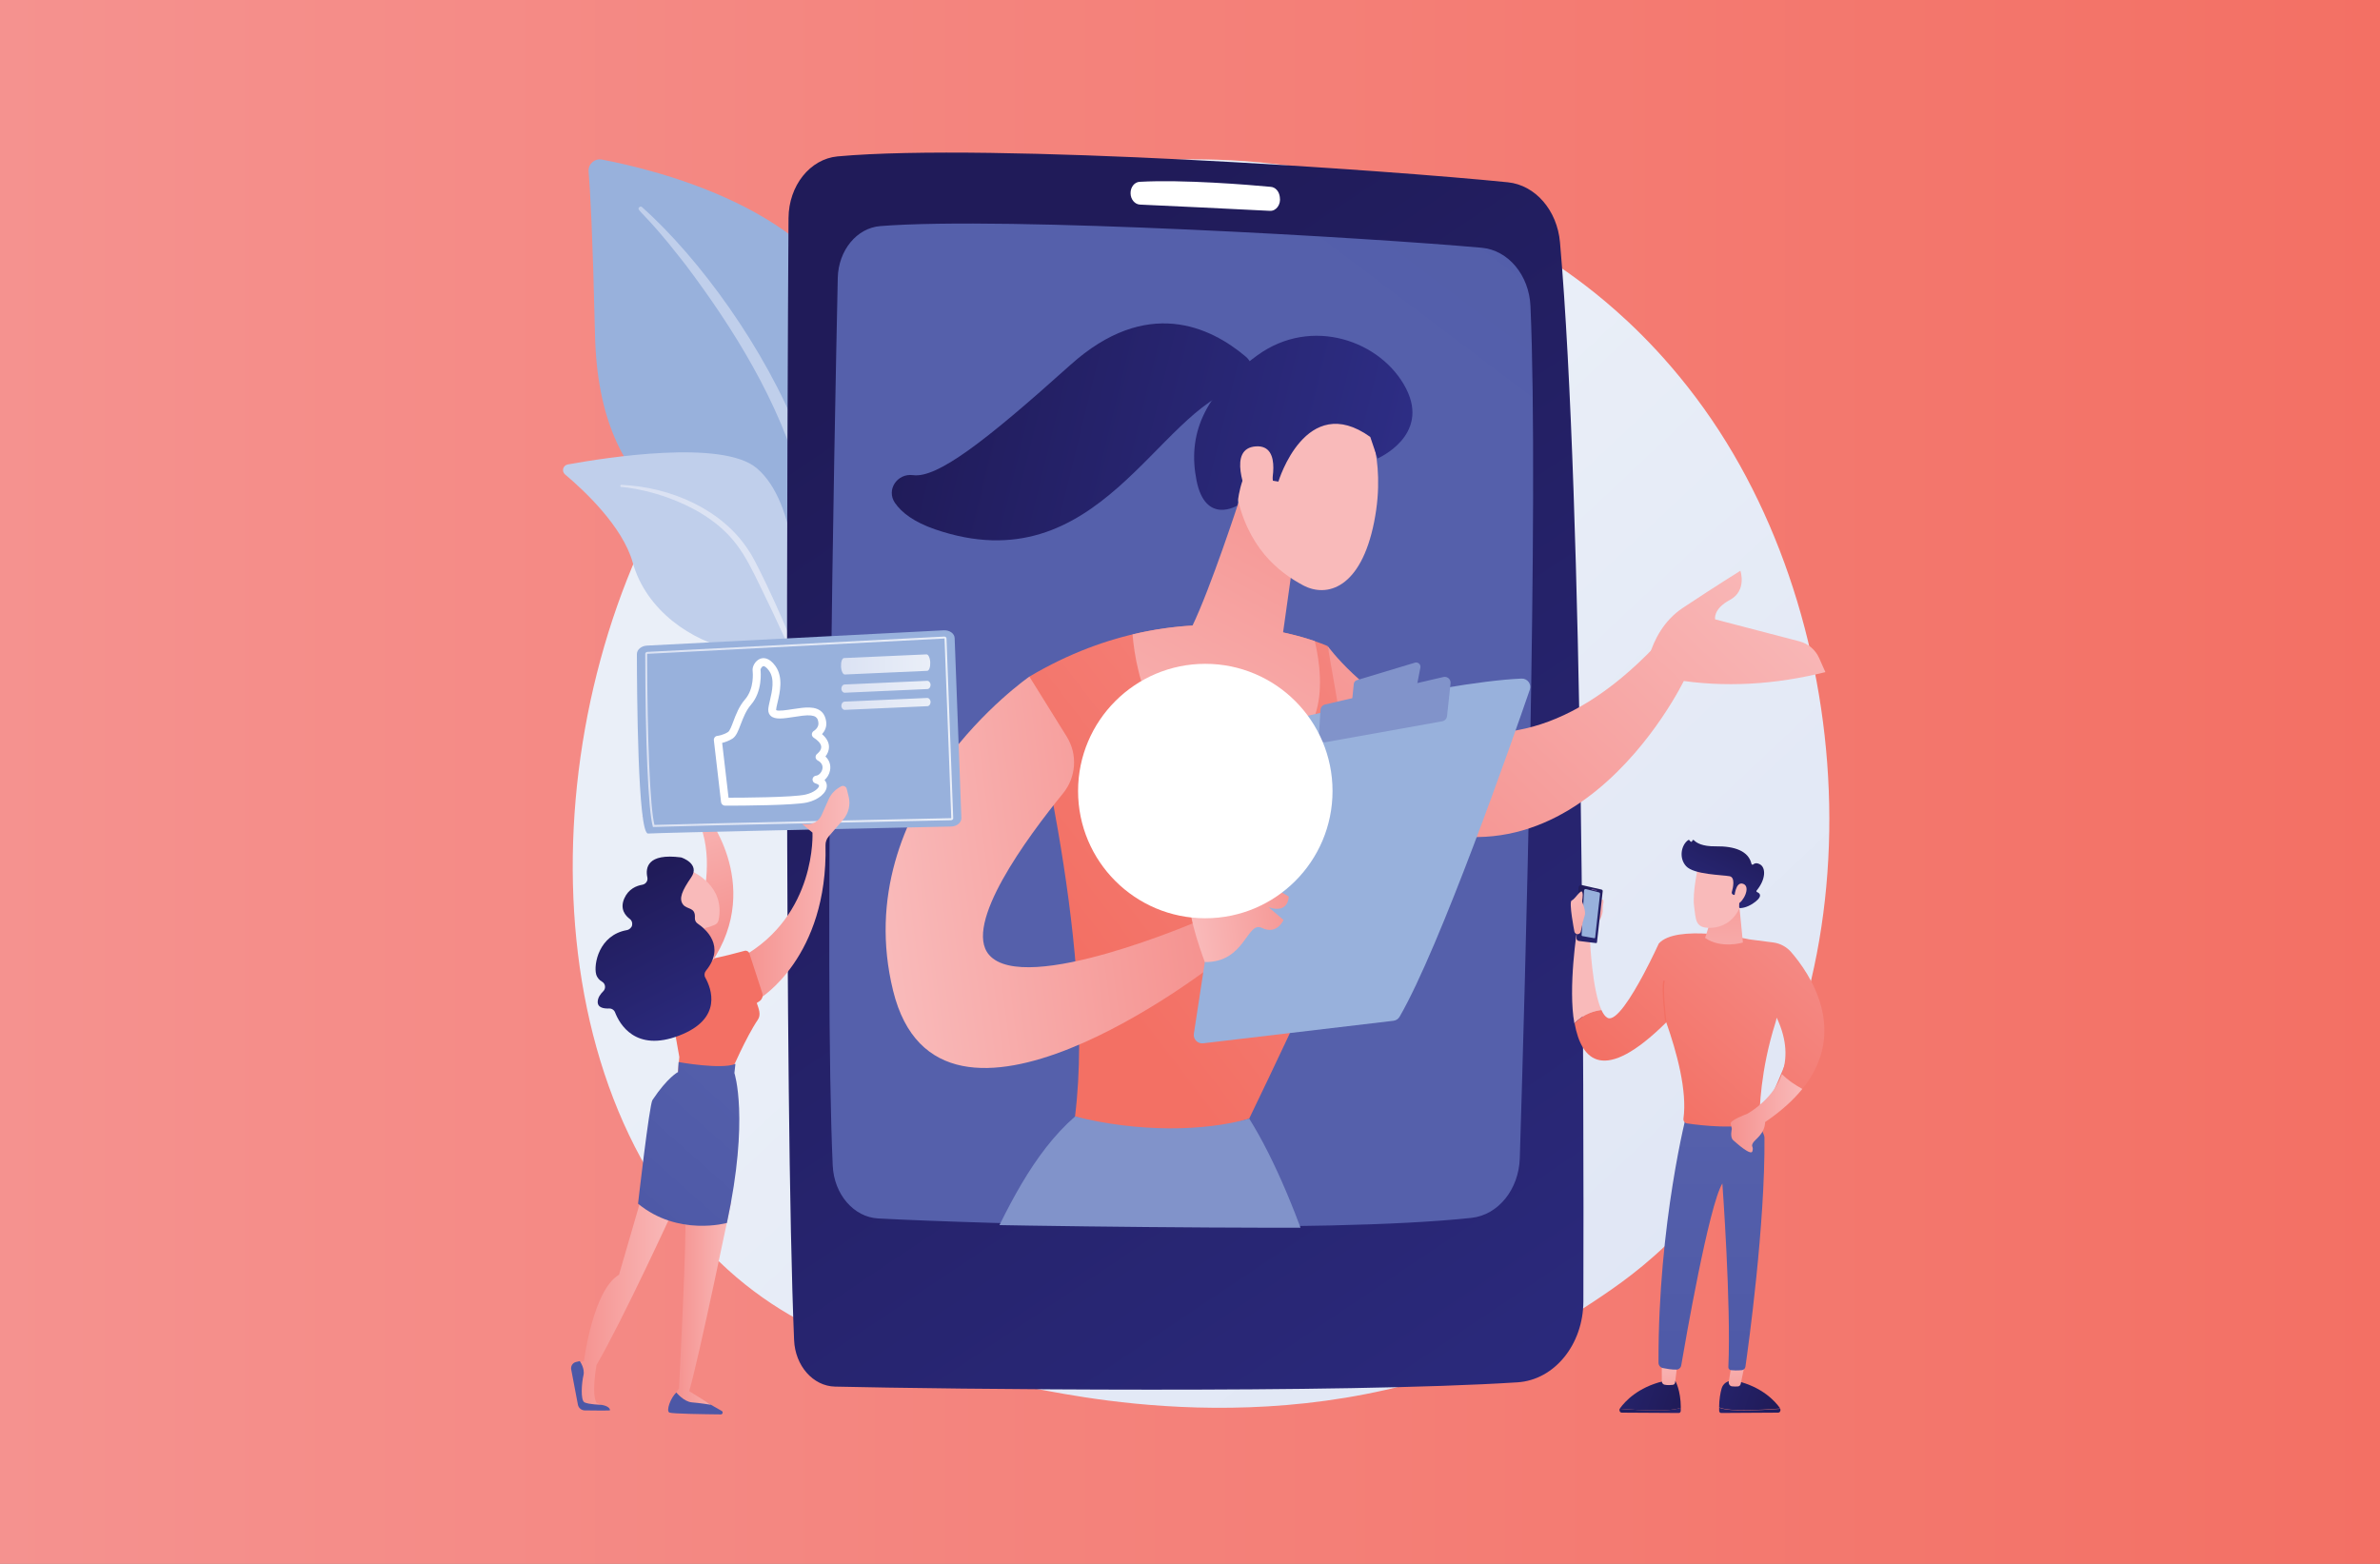 <svg enable-background="new 0 0 350 230" viewBox="0 0 350 230" xmlns="http://www.w3.org/2000/svg" xmlns:xlink="http://www.w3.org/1999/xlink"><rect x="0" y="0" width="350" height="230" fill="#808080" stroke="none"/><linearGradient id="a"><stop offset="0" stop-color="#f5928f"/><stop offset="1" stop-color="#f37064"/></linearGradient><linearGradient id="b" gradientUnits="userSpaceOnUse" x1="0" x2="350" xlink:href="#a" y1="115" y2="115"/><linearGradient id="c"><stop offset="0" stop-color="#dbe2f3"/><stop offset="1" stop-color="#eaeff8"/></linearGradient><linearGradient id="d" gradientUnits="userSpaceOnUse" x1="285.904" x2="155.603" xlink:href="#c" y1="236.997" y2="98.29"/><linearGradient id="e" gradientTransform="matrix(-1 0 0 1 -7262.527 0)" gradientUnits="userSpaceOnUse" x1="-7356.727" x2="-7446.259" xlink:href="#c" y1="74.693" y2="144.289"/><linearGradient id="f"><stop offset="0" stop-color="#201b59"/><stop offset="1" stop-color="#2d2d84"/></linearGradient><linearGradient id="g" gradientUnits="userSpaceOnUse" x1="130.532" x2="253.701" xlink:href="#f" y1="52.786" y2="236.352"/><linearGradient id="h"><stop offset="0" stop-color="#5560ab"/><stop offset="1" stop-color="#4c57a6"/></linearGradient><linearGradient id="i" gradientUnits="userSpaceOnUse" x1="211.108" x2="281.005" xlink:href="#h" y1="55.755" y2="-36.876"/><linearGradient id="j"><stop offset="0" stop-color="#f9baba"/><stop offset="1" stop-color="#f5928f"/></linearGradient><linearGradient id="k" gradientTransform="matrix(-1 0 0 1 -7257.332 0)" gradientUnits="userSpaceOnUse" x1="-7491.675" x2="-7494.767" xlink:href="#j" y1="132.776" y2="137.139"/><linearGradient id="l" gradientUnits="userSpaceOnUse" x1="262.973" x2="240.27" xlink:href="#f" y1="202.866" y2="220.692"/><linearGradient id="m" gradientTransform="matrix(-1 0 0 1 -7257.332 0)" gradientUnits="userSpaceOnUse" x1="-7518.206" x2="-7498.118" xlink:href="#f" y1="207.259" y2="200.636"/><linearGradient id="n" gradientTransform="matrix(-1 0 0 1 -7257.332 0)" gradientUnits="userSpaceOnUse" x1="-7512.277" x2="-7513.469" xlink:href="#j" y1="197.988" y2="208.391"/><linearGradient id="o" gradientTransform="matrix(-1 0 0 1 -7257.332 0)" gradientUnits="userSpaceOnUse" x1="-7494.357" x2="-7517.06" xlink:href="#f" y1="202.866" y2="220.692"/><linearGradient id="p" gradientTransform="matrix(-1 0 0 1 -7257.332 0)" gradientUnits="userSpaceOnUse" x1="-7503.851" x2="-7485.142" xlink:href="#f" y1="206.535" y2="200.366"/><linearGradient id="q" gradientTransform="matrix(-1 0 0 1 -7257.332 0)" gradientUnits="userSpaceOnUse" x1="-7502.567" x2="-7503.759" xlink:href="#j" y1="199.1" y2="209.503"/><linearGradient id="r" gradientTransform="matrix(-1 0 0 1 -7257.332 0)" gradientUnits="userSpaceOnUse" x1="-7509.026" x2="-7509.026" xlink:href="#h" y1="166.002" y2="214.54"/><linearGradient id="s" gradientTransform="matrix(-1 0 0 1 -7257.332 0)" gradientUnits="userSpaceOnUse" x1="-7518.964" x2="-7514.784" y1="145.108" y2="133.108"><stop offset="0" stop-color="#66cdf3"/><stop offset="1" stop-color="#4a5aa8"/></linearGradient><linearGradient id="t" gradientTransform="matrix(-1 0 0 1 -7257.332 0)" gradientUnits="userSpaceOnUse" x1="-7491.132" x2="-7498.145" xlink:href="#j" y1="151.276" y2="194.935"/><linearGradient id="u" gradientUnits="userSpaceOnUse" x1="270.056" x2="242.005" xlink:href="#a" y1="130.485" y2="162.495"/><linearGradient id="v" gradientTransform="matrix(-1 0 0 1 -7257.332 0)" gradientUnits="userSpaceOnUse" x1="-7522.369" x2="-7511.815" xlink:href="#j" y1="163.706" y2="163.706"/><linearGradient id="w" gradientUnits="userSpaceOnUse" x1="253.726" x2="253.273" xlink:href="#j" y1="147.353" y2="126.428"/><linearGradient id="x" gradientUnits="userSpaceOnUse" x1="315.189" x2="247.777" y1="98.549" y2="145.149"><stop offset="0" stop-color="#f5928f"/><stop offset=".281" stop-color="#f48884"/><stop offset="1" stop-color="#f37064"/></linearGradient><linearGradient id="y" gradientTransform="matrix(-1 0 0 1 -7257.332 0)" gradientUnits="userSpaceOnUse" x1="-7488.131" x2="-7498.962" xlink:href="#f" y1="130.355" y2="145.636"/><linearGradient id="z" gradientTransform="matrix(-.979 -.203 -.107 .514 -7186.419 -851.295)" gradientUnits="userSpaceOnUse" x1="-7465.573" x2="-7466.315" y1="-1035.737" y2="-1034.691"><stop offset="0" stop-color="#7e5da7"/><stop offset=".996" stop-color="#2a3071"/></linearGradient><linearGradient id="A" gradientTransform="matrix(-1 0 0 1 -7257.332 0)" gradientUnits="userSpaceOnUse" x1="-7487.886" x2="-7494.287" xlink:href="#j" y1="131.941" y2="140.972"/><linearGradient id="B" gradientTransform="matrix(-.981 .195 .195 .981 -7100.639 46.639)" gradientUnits="userSpaceOnUse" x1="-7137.096" x2="-7135.512" xlink:href="#j" y1="1019.303" y2="1005.956"/><linearGradient id="C" gradientTransform="matrix(-.981 .195 .195 .981 -7100.639 46.639)" gradientUnits="userSpaceOnUse" x1="-7199.972" x2="-7191.382" xlink:href="#f" y1="1509.527" y2="1520.588"/><linearGradient id="D" gradientTransform="matrix(-.981 .195 .195 .981 -7100.639 46.639)" gradientUnits="userSpaceOnUse" x1="-7140.09" x2="-7138.507" xlink:href="#j" y1="1018.947" y2="1005.6"/><clipPath id="E"><path d="m118.85 41.44c-.91 23.5-3.73 101.68-2.03 130.54.25 4.22 4.5 7.57 9.83 7.74 21.93.69 96.75 1.81 128.86-.72 5.78-.45 10.27-4.23 10.51-8.83 1.27-23.98 4.86-96.79 3.21-125.33-.26-4.55-4.77-8.21-10.51-8.53-23.74-1.33-103.26-4.15-130.56-2.56-5.12.3-9.15 3.62-9.31 7.69z"/></clipPath><linearGradient id="F" gradientUnits="userSpaceOnUse" x1="234.101" x2="158.096" xlink:href="#a" y1="80.912" y2="139.273"/><linearGradient id="G" gradientUnits="userSpaceOnUse" x1="166.034" x2="196.572" xlink:href="#j" y1="124.491" y2="69.523"/><linearGradient id="H" gradientUnits="userSpaceOnUse" x1="163.843" x2="194.38" xlink:href="#j" y1="123.274" y2="68.306"/><linearGradient id="I" gradientTransform="matrix(.992 -.127 .127 .992 -482.665 -488.202)" gradientUnits="userSpaceOnUse" x1="656.049" x2="600.062" xlink:href="#j" y1="646.025" y2="691.239"/><linearGradient id="J" gradientTransform="matrix(.992 -.127 .127 .992 -482.665 -488.202)" gradientUnits="userSpaceOnUse" x1="670.334" x2="614.345" xlink:href="#j" y1="663.712" y2="708.928"/><linearGradient id="K" gradientTransform="matrix(.992 -.127 .127 .992 -482.665 -488.202)" gradientUnits="userSpaceOnUse" x1="528.51" x2="575.78" xlink:href="#j" y1="691.565" y2="691.565"/><linearGradient id="L" gradientTransform="matrix(.992 -.127 .127 .992 -482.665 -488.202)" gradientUnits="userSpaceOnUse" x1="573.597" x2="589.763" xlink:href="#j" y1="701.072" y2="701.072"/><linearGradient id="M" gradientTransform="matrix(-.805 -.594 -.594 .805 -7886.738 930.666)" gradientUnits="userSpaceOnUse" x1="-5769.731" x2="-5765.207" xlink:href="#j" y1="-3871.896" y2="-3839.095"/><linearGradient id="N" gradientUnits="userSpaceOnUse" x1="135.493" x2="205.663" xlink:href="#f" y1="49.5" y2="66.663"/><linearGradient id="O" gradientTransform="matrix(-.805 -.594 -.594 .805 -7886.738 930.666)" gradientUnits="userSpaceOnUse" x1="-5761.334" x2="-5756.81" xlink:href="#j" y1="-3873.043" y2="-3840.242"/><linearGradient id="P" gradientUnits="userSpaceOnUse" x1="133.546" x2="203.717" xlink:href="#f" y1="57.459" y2="74.622"/><linearGradient id="Q" gradientTransform="matrix(-1 0 0 1 -7563.092 0)" gradientUnits="userSpaceOnUse" x1="-7660.776" x2="-7667.385" xlink:href="#j" y1="118.671" y2="138.928"/><linearGradient id="R" gradientUnits="userSpaceOnUse" x1="94.889" x2="140.173" xlink:href="#c" y1="107.62" y2="107.62"/><linearGradient id="S" gradientUnits="userSpaceOnUse" x1="123.676" x2="136.81" xlink:href="#c" y1="97.714" y2="97.714"/><linearGradient id="T" gradientUnits="userSpaceOnUse" x1="123.731" x2="136.861" xlink:href="#c" y1="101.006" y2="101.006"/><linearGradient id="U" gradientUnits="userSpaceOnUse" x1="123.731" x2="136.861" xlink:href="#c" y1="103.526" y2="103.526"/><linearGradient id="V" gradientTransform="matrix(-1 0 0 1 -7563.092 0)" gradientUnits="userSpaceOnUse" x1="-7662.175" x2="-7648.251" xlink:href="#j" y1="190.654" y2="190.654"/><linearGradient id="W" gradientTransform="matrix(-1 0 0 1 -7563.092 0)" gradientUnits="userSpaceOnUse" x1="-7643.035" x2="-7649.931" xlink:href="#h" y1="159.514" y2="204.338"/><linearGradient id="X" gradientTransform="matrix(-1 0 0 1 -7563.092 0)" gradientUnits="userSpaceOnUse" x1="-7657.627" x2="-7664.523" xlink:href="#h" y1="157.269" y2="202.093"/><linearGradient id="Y" gradientTransform="matrix(-1 0 0 1 -7563.092 0)" gradientUnits="userSpaceOnUse" x1="-7670.624" x2="-7662.561" xlink:href="#j" y1="191.689" y2="191.689"/><linearGradient id="Z" gradientTransform="matrix(-1 0 0 1 -7563.092 0)" gradientUnits="userSpaceOnUse" x1="-7687.995" x2="-7672.209" xlink:href="#j" y1="131.192" y2="131.192"/><linearGradient id="aa" gradientUnits="userSpaceOnUse" x1="126.967" x2="115.43" xlink:href="#a" y1="111.656" y2="129.639"/><linearGradient id="ab" gradientTransform="matrix(-1 0 0 1 -7563.092 0)" gradientUnits="userSpaceOnUse" x1="-7677.744" x2="-7651.884" xlink:href="#h" y1="155.262" y2="184.426"/><linearGradient id="ac" gradientTransform="matrix(-1 0 0 1 -7563.092 0)" gradientUnits="userSpaceOnUse" x1="-7668.18" x2="-7663.246" xlink:href="#j" y1="138.942" y2="138.942"/><linearGradient id="ad" gradientTransform="matrix(-1 0 0 1 -7563.092 0)" gradientUnits="userSpaceOnUse" x1="-7660.338" x2="-7624.421" xlink:href="#j" y1="132.565" y2="135.007"/><linearGradient id="ae" gradientTransform="matrix(-1 0 0 1 -7563.092 0)" gradientUnits="userSpaceOnUse" x1="-7654.435" x2="-7667.077" xlink:href="#f" y1="130.4" y2="155.685"/><path d="m0 0h350v230h-350z" fill="url(#b)"/><path d="m246.78 181.35c-4.81 4.96-9.11 7.87-12.41 10.07-32.14 21.46-68.88 15.27-80.23 13.16-18.33-3.41-33.79-5.82-47.08-17.82-30.2-27.28-28.73-84.2-5.65-119.46 2.74-4.18 25.78-38.34 62.6-43.15.9-.12 1.57-.18 2.16-.25 5.7-.6 40.99-3.79 69.77 20.33 4.12 3.45 10.75 9.68 16.9 19.17 22.46 34.71 22.53 88.48-6.06 117.95z" fill="url(#d)"/><path d="m119.12 104.16s.42-17.51-7.65-22.2-23.4-7.62-23.97-32.76c-.34-14.72-.7-21.16-.94-23.96-.1-1.09.88-1.98 1.96-1.77 7.64 1.44 32.45 7.36 37.65 24.3 6.16 20.07-7.05 56.39-7.05 56.39z" fill="#98b1dc"/><path d="m94.42 30.46c8.38 7.48 18.08 20.71 23.25 33.95.66 2.18 2.6 6.82 3.45 15.06.75 6.87.38 14.14-.53 18.94-.06.3-.35.5-.65.45-.52-.1-.45-.66-.45-.64 1.04-8.21.61-18.44-1.78-27.66-3.05-11.33-9.86-22.31-16.89-31.62l-.72-.92c-5.45-7-6.6-7.05-6.09-7.54.1-.13.29-.13.41-.02z" fill="#c0cfeb"/><path d="m132.96 134.33c1.09.54-10.33-13.83-13.91-36.39-1.69-10.63-1.71-23.95-7.76-29.08-5.04-4.27-22.19-1.57-27.8-.55-.7.13-.94 1.01-.39 1.47 2.69 2.26 8.45 7.59 9.95 12.96 1.98 7.08 8.71 11.58 14.74 12.8s9.38 2.4 12.32 12.04c2.92 9.65 9.75 25.23 12.85 26.75z" fill="#c0cfeb"/><path d="m91.38 71.31c7.16.3 14.84 3.57 18.74 9.69l.37.58c.85 1.37 5.67 11.11 8.34 19.19.03.1-.02.21-.12.24-.17.06-.26-.13-.24-.11-1.86-4.56-4.54-10.35-6.67-14.67-2.29-4.72-3.89-7.92-9.1-10.98-5.81-3.3-11.35-3.64-11.34-3.63-.08-.01-.15-.08-.14-.17.01-.08.08-.14.16-.14z" fill="url(#e)"/><path d="m115.96 32.07c-.18 29.1-.67 129.48.82 165.03.16 3.77 2.78 6.75 6.01 6.83 15.94.37 74.35 1.04 100.38-.63 5.42-.35 9.66-5.55 9.68-11.91.08-30.54-.01-116.45-3.44-155.75-.41-4.71-3.63-8.42-7.66-8.83-17.38-1.77-76.09-5.85-98.57-3.81-4.07.38-7.19 4.31-7.22 9.07z" fill="url(#g)"/><path d="m123.2 40.89c-.5 23.49-2.04 101.65-.74 130.53.19 4.22 3.08 7.59 6.69 7.78 14.86.79 65.53 2.27 87.27-.09 3.91-.43 6.94-4.18 7.08-8.78.74-23.97 2.82-96.76 1.57-125.31-.2-4.55-3.27-8.23-7.16-8.58-16.08-1.45-69.96-4.65-88.44-3.19-3.47.27-6.18 3.57-6.27 7.64z" fill="url(#i)"/><path d="m166.26 28.43c.01.89.62 1.62 1.38 1.66 3.77.17 14.37.67 19.11.92.93.05 1.65-.94 1.46-2.02l-.03-.18c-.13-.73-.66-1.28-1.3-1.33-3.21-.3-12.88-1.1-19.28-.74-.76.03-1.36.79-1.34 1.69z" fill="#fff"/><path d="m235.3 135.23s.43-.79.39-1.42c-.05-.63.35-1.56-.07-1.49s-.51.01-.62.77-1.14 3.55.3 2.14z" fill="url(#k)"/><path d="m255.54 207.42c-1.53-.04-2.32-.22-2.72-.39v.47c.01.17.13.31.29.31l8.38-.05c.27 0 .42-.31.31-.56-1.1.08-3.9.28-6.26.22z" fill="url(#l)"/><path d="m253.18 204.2c.19-.68.82-1.14 1.53-1.12l.7.02c3.73.89 5.61 2.95 6.35 3.99l.03.06c-1.1.09-3.9.29-6.26.23-1.53-.04-2.32-.22-2.72-.39.01-1.19.18-2.12.37-2.79z" fill="url(#m)"/><path d="m256.58 200.7-.59 2.82c-.04.21-.2.36-.39.38-.24.02-.57.04-.91-.01-.3-.04-.51-.35-.46-.68l.41-2.5h1.94z" fill="url(#n)"/><path d="m244.45 207.42c1.53-.04 2.32-.22 2.72-.39v.47c-.01.17-.13.31-.29.31l-8.38-.05c-.27 0-.42-.31-.31-.56 1.1.08 3.9.28 6.26.22z" fill="url(#o)"/><path d="m238.2 207.19c.01-.02.02-.04.03-.06.74-1.03 2.63-3.09 6.35-3.99l1.79-.06s.8 1.38.81 3.95c-.41.17-1.2.35-2.72.39-2.37.06-5.17-.14-6.26-.23z" fill="url(#p)"/><path d="m246.7 200.38c-.02.13-.26 2.16-.36 2.94-.02.19-.16.33-.33.35-.3.04-.8.07-1.23-.02-.23-.05-.4-.27-.4-.53v-3.18z" fill="url(#q)"/><path d="m248.13 163.42s-4.31 16.38-4.23 37c0 .38.27.7.63.78.54.11 1.34.25 2 .23.35-.01.65-.27.71-.62.6-3.54 4.07-23.51 6.05-26.76 0 0 1.3 17.79.88 27.01-.01.23.16.43.39.45.35.04.9.07 1.6 0 .27-.03.48-.23.52-.5.43-3 2.91-20.86 2.8-33.72-.01-.73-1.92-3.88-1.92-3.88h-9.43z" fill="url(#r)"/><path d="m261.57 149.17c1.17-3.21.75-7.08.74-7.12l-.32.04c0 .04.42 3.84-.72 6.97z" fill="url(#s)"/><path d="m231.53 150.52c-.97-5.26.42-13.94.42-13.94l1.89 1.96s.32 7.08 1.67 10.01c-.89.1-2.6.5-3.98 1.97z" fill="url(#t)"/><path d="m235.51 148.55c.25.55.54.96.88 1.14 1.22.67 3.57-3.14 5.33-6.44 1.26-2.37 2.22-4.48 2.22-4.48 1.26-1.43 4.39-1.62 7.31-1.44 3.03.19 5.82.78 6.03.83h.01c1.4.18 2.61.34 3.48.45 1.02.13 1.96.64 2.64 1.42 2.68 3.1 8.55 11.58 1.64 20.12-.88-.49-2.14-1.28-3-2.19.76-2.16.83-4.91-.77-8.29-.05.27-.12.53-.2.79-2.21 7-2.33 12.82-2.32 14.16 0 .18-.11.35-.28.41-2.91 1.16-8.5.47-10.38.19-.35-.05-.58-.37-.53-.72.56-4.06-.97-9.71-2.53-14.14-9.19 9.1-12.47 5.67-13.48.14 1.35-1.45 3.06-1.85 3.95-1.95z" fill="url(#u)"/><path d="m256.91 163.83c.8-.45 3.89-2.37 5.14-5.87.85.91 2.11 1.7 3 2.19-1.32 1.63-3.11 3.27-5.47 4.87-.08 1.82-1.48 2.5-1.8 3.09s.13.46-.07 1.2-2.33-1.18-2.83-1.62c-.51-.44-.2-1.65-.2-1.65s-.03-.25-.17-.76c-.16-.52 2.39-1.45 2.4-1.45z" fill="url(#v)"/><path d="m255.75 132.9.56 5.72s-3.22.97-5.56-.68l1.65-5.2z" fill="url(#w)"/><path d="m244.95 150.18h.01c.06-.01.09-.06.09-.11-.01-.04-.55-4.46-.25-5.74.01-.05-.02-.11-.08-.12-.05-.01-.11.02-.12.08-.3 1.31.23 5.63.25 5.81 0 .04.05.08.1.08z" fill="url(#x)"/><path d="m232.14 130.54c0-.12.06-.23.16-.3.09-.07.22-.1.33-.07l2.89.66c.11.03.19.13.17.25l-.84 7.51c0 .03-.02.06-.05.08s-.06.03-.09.03l-2.52-.31c-.21-.03-.36-.2-.35-.41z" fill="url(#y)"/><path d="m232.95 130.97c0-.07.04-.13.09-.17s.12-.05.19-.04l1.9.48c.11.03.18.13.17.24l-.72 6.4c0 .03-.02.06-.05.08s-.06.03-.09.02l-1.75-.31c-.06-.01-.1-.07-.1-.13z" fill="#98b1dc"/><path d="m234.04 130.8c0 .02.03.05.07.06l.64.13c.04.01.08 0 .09-.02v-.02c0-.02-.03-.05-.07-.06l-.64-.13c-.04-.01-.08 0-.09.02z" fill="url(#z)"/><path d="m231.13 132.44c.47-.17 1.38-1.75 1.56-1.23s-.07 1.23 0 1.45.58 1.45.35 2.02c-.16.41-.44 1.66-.57 2.33-.05.22-.24.38-.47.38s-.42-.16-.47-.38c-.02-.08-.86-4.39-.4-4.57z" fill="url(#A)"/><path d="m249.72 127.39s-.86 3.95-.59 5.88.11 3.25 2.39 3.19c2.28-.05 3.92-1.52 4.55-3.62 0 0 1-3.24.4-4.37-.59-1.13-6.75-1.08-6.75-1.08z" fill="url(#B)"/><path d="m255.05 131.62-.14-.03c-.17-.04-.28-.22-.23-.39.19-.66.52-2.16-.32-2.33-1.09-.21-5.25-.23-6.4-1.48-1.1-1.2-.72-3.11.29-3.83.07-.05.16-.04.21.03l.13.16c.09.11.26.05.27-.08s.17-.19.26-.09c.35.37 1.2.92 3.19.89 2.82-.04 4.84.71 5.26 2.58.03.12.17.16.26.08.18-.16.49-.28.99-.01.87.48.89 2.17-.48 3.84-.07.08-.04.2.05.24.34.13.87.51-.16 1.35-1.06.87-1.96.99-2.31 1.01-.09 0-.16-.07-.16-.16l.04-1.73c0-.1-.09-.17-.18-.15z" fill="url(#C)"/><path d="m255.05 131.99s.14-2.44 1.31-2-.02 2.71-.84 2.96z" fill="url(#D)"/><g clip-path="url(#E)"><path d="m151.38 99.51c-.95.56 9.97 38.47 6.71 64.69 0 0 12.73 4.57 25.61.32 0 0 18-37.08 18.08-41.28.1-4.75-6.54-28.22-6.54-28.22s-20.44-9.39-43.86 4.49z" fill="url(#F)"/><path d="m183.59 111.94c11.62-1.08 11.28-11.12 9.77-17.65-4.04-1.38-14.2-4-26.81-.99.48 5.68 3.08 19.95 17.04 18.64z" fill="url(#G)"/><path d="m182.2 73.72s-4.2 12.88-6.9 18.43c-.79 1.63-.23 3.6 1.3 4.56 1.76 1.09 4.51 2.04 8.53 1.57 1.69-.2 3.03-1.53 3.27-3.22l2.02-14.36z" fill="url(#H)"/><path d="m195.25 95.02s20.86 28.75 48.23-.05l4.19 5.07s-17.96 37.41-48.6 16.95z" fill="url(#I)"/><path d="m267.51 96.76c-.54-1.2-1.59-2.09-2.86-2.43l-12.42-3.24s-.37-1.49 2.17-2.86 1.54-4.29 1.54-4.29-3.44 2.13-8.46 5.46c-2.87 1.9-4.24 4.79-4.9 6.92l3.55 3.61c7.56 1.26 14.99.74 22.31-1.08z" fill="url(#J)"/><path d="m151.38 99.51s-26.8 18.53-20.05 46.16c6.75 27.64 46.94-3.66 46.94-3.66l-1.92-6.61s-25.61 11.11-30.89 5.04c-3.87-4.45 5.57-17.25 10.87-23.76 1.95-2.39 2.16-5.74.54-8.35z" fill="url(#K)"/><path d="m176.94 153.44c-.81.1-1.5-.61-1.37-1.42l6.67-43.57c.08-.49.44-.89.92-1.01 2.15-.53 8.38-2.05 15.59-3.6 8.69-1.87 18.82-3.77 24.99-4.04.88-.04 1.52.81 1.23 1.64-2.57 7.46-13.19 37.82-19.14 48.08-.2.34-.54.57-.93.61z" fill="#98b1dc"/><path d="m199.54 100.03 8.54-2.57c.45-.14.89.26.8.72l-.53 2.73c-.05.24-.22.43-.46.49l-8.25 2.19c-.43.11-.84-.24-.79-.68l.24-2.35c.03-.24.21-.46.45-.53z" fill="#8193ca"/><path d="m193.95 108.25.24-3.84c.02-.38.3-.71.67-.8l17.4-4.04c.59-.14 1.13.35 1.06.94l-.52 4.81c-.04.38-.33.7-.71.76l-17.11 3.07c-.56.12-1.07-.33-1.03-.9z" fill="#8193ca"/><path d="m177.18 141.49s-2.56-6.68-2.19-9.21c.36-2.53 1.27-5.84 5.73-5.7s9.84 1.32 9.84 1.32.15 3.22-3.3 2.62l2.26 1.33s.03 2.59-2.95 1.58l2.18 1.87s-.94 2.25-3.17 1.17-2.44 5.11-8.4 5.02z" fill="url(#L)"/><path d="m200.57 61.21s3.45 5.81 1.51 15.55c-1.93 9.75-6.94 11.21-10.47 9.31s-8.25-5.49-9.86-13.89c-1.6-8.39 14.16-18.28 18.82-10.97z" fill="url(#M)"/><path d="m188 70.83s4.03-13.37 13.51-6.57l1.07 3.17s7.77-3.33 4.19-10.3-13.86-10.7-21.88-4.86-10.24 11.79-8.93 18.39c1.31 6.59 6.01 3.68 6.01 3.68s.34-5.01 2.57-6.18 2.65 2.54 2.65 2.54z" fill="url(#N)"/><path d="m186.72 72.22s2.11-6.86-2.04-6.57-1.65 6.56-.52 8.83z" fill="url(#O)"/><path d="m182.26 57.03c2.05-.52 2.56-3.21.95-4.57-5.22-4.42-14.58-8.87-25.81 1.22-12.65 11.37-19.6 16.67-23.13 16.2-2.31-.31-3.98 2.15-2.66 4.08.98 1.42 2.77 2.81 5.9 3.89 24.11 8.29 32.7-17.77 44.75-20.82z" fill="url(#P)"/><path d="m144.12 186.23c3.85-8.36 7.79-16.63 13.98-22.03 9.25 2.33 18.92 2.22 25.61.32 3.83 6.13 7.23 14.53 10.4 24.13z" fill="#8193ca"/></g><path d="m104.12 120.17s9.19 11.77-1.3 23.74l-3.94-.37s7.59-12.19 4.21-21.91l-5.59.41-3.09-2.01z" fill="url(#Q)"/><path d="m95.14 94.95 43.65-2.25c.86-.04 1.58.47 1.6 1.15l.99 26.44c.03.68-.66 1.26-1.53 1.27-7.9.17-42.99.91-44.54 1.03-1.53.12-1.64-21.15-1.65-26.4.01-.66.66-1.2 1.48-1.24z" fill="#98b1dc"/><path d="m96.02 121.62-.03-.11c-.66-2.42-1.09-12.37-1.1-25.35 0-.15.13-.28.31-.29l43.65-2.25c.08 0 .16.02.22.06.07.05.11.13.12.21l.99 26.44c.01.16-.13.29-.31.3h-.01c-6.29.13-37.96.8-43.72.99zm42.85-27.71-43.66 2.25c-.02 0-.03.01-.04.01.02 12.75.43 22.57 1.07 25.15 6.06-.2 37.36-.86 43.61-.99h.01c.01 0 .02-.01.03-.01l-.99-26.42c-.01.01-.02.01-.03.01z" fill="url(#R)"/><path d="m123.68 98.01c.03.67.28 1.2.55 1.19l12.13-.54c.27-.01.47-.56.44-1.23-.03-.67-.28-1.2-.55-1.19l-12.13.54c-.27.01-.47.56-.44 1.23z" fill="url(#S)"/><path d="m123.73 101.3c.01.33.25.6.52.58l12.13-.54c.27-.01.48-.29.47-.63-.01-.33-.25-.6-.52-.58l-12.13.54c-.27.01-.48.29-.47.63z" fill="url(#T)"/><path d="m123.73 103.82c.01.33.25.6.52.58l12.13-.54c.27-.01.48-.29.47-.63-.01-.33-.25-.6-.52-.58l-12.13.54c-.27.01-.48.29-.47.63z" fill="url(#U)"/><path d="m107.1 118.49c-.27 0-.44 0-.48 0-.29 0-.54-.22-.58-.51l-1.06-9.11c-.02-.15.03-.31.12-.43.1-.12.24-.2.39-.21.02 0 .88-.11 1.59-.58.24-.16.52-.89.76-1.54.38-1 .85-2.24 1.71-3.23 1.4-1.6 1.16-3.99 1.13-4.26-.07-.59.39-1.45 1.1-1.73.43-.17 1.3-.26 2.25 1.06 1.18 1.64.67 3.85.33 5.31-.11.45-.21.88-.22 1.15v.03c.3.19 1.64-.02 2.45-.15.43-.07.87-.13 1.3-.18 1.5-.17 3.27-.11 3.6 1.96.14.85-.23 1.49-.6 1.9.66.57 1.01 1.19 1.02 1.85.01.6-.25 1.09-.52 1.44.58.54.83 1.28.67 2.07-.11.55-.41 1.04-.8 1.39.3.34.34.7.33.9-.03 1.01-1.25 2.02-2.9 2.4-1.97.43-9.56.47-11.59.47zm-.9-9.23.94 8.06c2.03 0 9.47-.04 11.32-.46 1.31-.3 1.99-.99 1.99-1.3 0-.12-.22-.26-.54-.35-.27-.08-.44-.34-.42-.61.03-.28.25-.5.53-.52.4-.04.82-.49.92-.99.07-.36.01-.87-.69-1.25-.18-.09-.3-.27-.31-.47s.08-.39.24-.51c0 0 .61-.46.59-1.02-.02-.54-.61-1.03-1.11-1.35-.17-.11-.27-.3-.27-.5.01-.2.12-.39.29-.49.03-.02.79-.48.67-1.25-.09-.58-.2-1.24-2.32-.99-.41.05-.84.11-1.26.18-1.55.24-2.78.43-3.42-.15-.18-.16-.39-.46-.37-.94.02-.37.13-.83.25-1.35.31-1.33.74-3.15-.14-4.36-.34-.47-.67-.72-.87-.66-.21.07-.38.41-.38.53.04.31.31 3.18-1.41 5.15-.72.83-1.13 1.91-1.5 2.87-.37.97-.65 1.73-1.21 2.1-.52.33-1.1.53-1.52.63z" fill="#fff"/><path d="m99.08 177.8s-7.45 16.24-11.36 22.96c0 0-.78 4.23 0 5.56l.66.29-3.09-.09s-.27-5.69-.06-6.01.64-.3.64-.3 1.32-10.49 5.16-12.73l3.72-12.8z" fill="url(#V)"/><path d="m89.71 207.41c0 .07-2.41.04-3.72.02-.48-.01-.9-.35-1-.82l-.99-5.21c-.09-.49.22-.98.71-1.09l.55-.13s.79 1.08.54 2.1-.47 3.66.16 3.97 2.43.36 2.43.36 1.27.13 1.32.8z" fill="url(#W)"/><path d="m106.14 207.51c.24.14.14.51-.14.51-2.2-.02-7.12-.09-7.55-.27-.56-.23.21-2.26 1.02-2.95l4.48 1.46z" fill="url(#X)"/><path d="m107.53 176.76s-4.81 23.29-6.18 27.83l3.22 2.02s-1.61-.27-2.81-.36-2.3-1.46-2.3-1.46l.39-.62s1.21-23.16.91-25.79z" fill="url(#Y)"/><path d="m119.48 122.45s.66 12.11-10.36 18.3l2.66 6.06s9.98-6.04 9.62-22.51c-.01-.47.16-.93.47-1.29l2.12-2.46c.81-.94 1.11-2.21.81-3.41l-.28-1.12c-.09-.37-.52-.55-.85-.36l-.22.13c-.71.41-1.27 1.03-1.6 1.78l-1.04 2.33c-.39.87-1.29 1.4-2.24 1.32l-.64-.06z" fill="url(#Z)"/><path d="m109.5 139.84c-1.85.51-8.1 2.16-12 2.09l2.4 13.52-.19 2.21 7.81-.04s2.2-5.11 3.93-7.65c.5-.74.13-1.61-.16-2.46l.39-.26c.4-.26.57-.76.42-1.21l-1.9-5.82c-.09-.29-.4-.46-.7-.38z" fill="url(#aa)"/><path d="m108.15 156.47-.15 1.34s2.21 6.61-1.1 22.05c0 0-7.17 2.03-13.07-2.83 0 0 1.66-14.57 2.12-15.25 2.26-3.38 3.77-4.12 3.77-4.12l.07-1.46c-.01 0 6.29 1.14 8.36.27z" fill="url(#ab)"/><path d="m105.09 140.93c.03-.04-1.63-5.01-1.63-5.01l-2.38.22-.93 5.64s3.73.75 4.94-.85z" fill="url(#ac)"/><path d="m101.65 128.09c.16.1 5.08 2.13 4.02 7.24-.06.3-.26.56-.55.68-.72.32-2.28.87-4.13.68-2.58-.26-4.26-4.76-4.19-6.07.07-1.3 3.28-3.51 4.85-2.53z" fill="url(#ad)"/><path d="m100.15 126.1c.13.02 2.84.96 1.5 2.93-1.35 1.97-1.85 3.12-1.21 3.99.58.79 1.86.34 1.75 1.97-.02.33.12.65.39.83 1.21.82 4.16 3.34 1.24 6.94-.24.29-.29.7-.1 1.02.86 1.54 2.66 6.04-3.86 8.53-6.44 2.47-8.76-1.74-9.41-3.42-.14-.36-.5-.59-.89-.57-.71.03-1.71-.08-1.66-1.03.03-.57.39-1.09.81-1.5s.34-1.12-.17-1.41c-.38-.22-.72-.56-.87-1.09-.39-1.45.39-5.77 4.53-6.5.35-.06.71-.39.76-.73 0-.01 0-.01 0-.02.06-.34-.06-.68-.33-.88-.66-.49-1.51-1.46-.82-3.03.61-1.39 1.78-1.86 2.65-2.01.51-.09.85-.57.74-1.08-.3-1.38-.04-3.59 4.95-2.94z" fill="url(#ae)"/><g fill="#fff"><circle cx="177.25" cy="116.34" r="18.71"/><path d="m186.83 117.46c.26-.15.43-.43.43-.74s-.16-.59-.43-.74l-14.4-8.31c-.26-.15-.59-.15-.85 0s-.43.43-.43.74v16.63c0 .31.16.59.43.74.26.15.59.15.85 0z"/></g></svg>